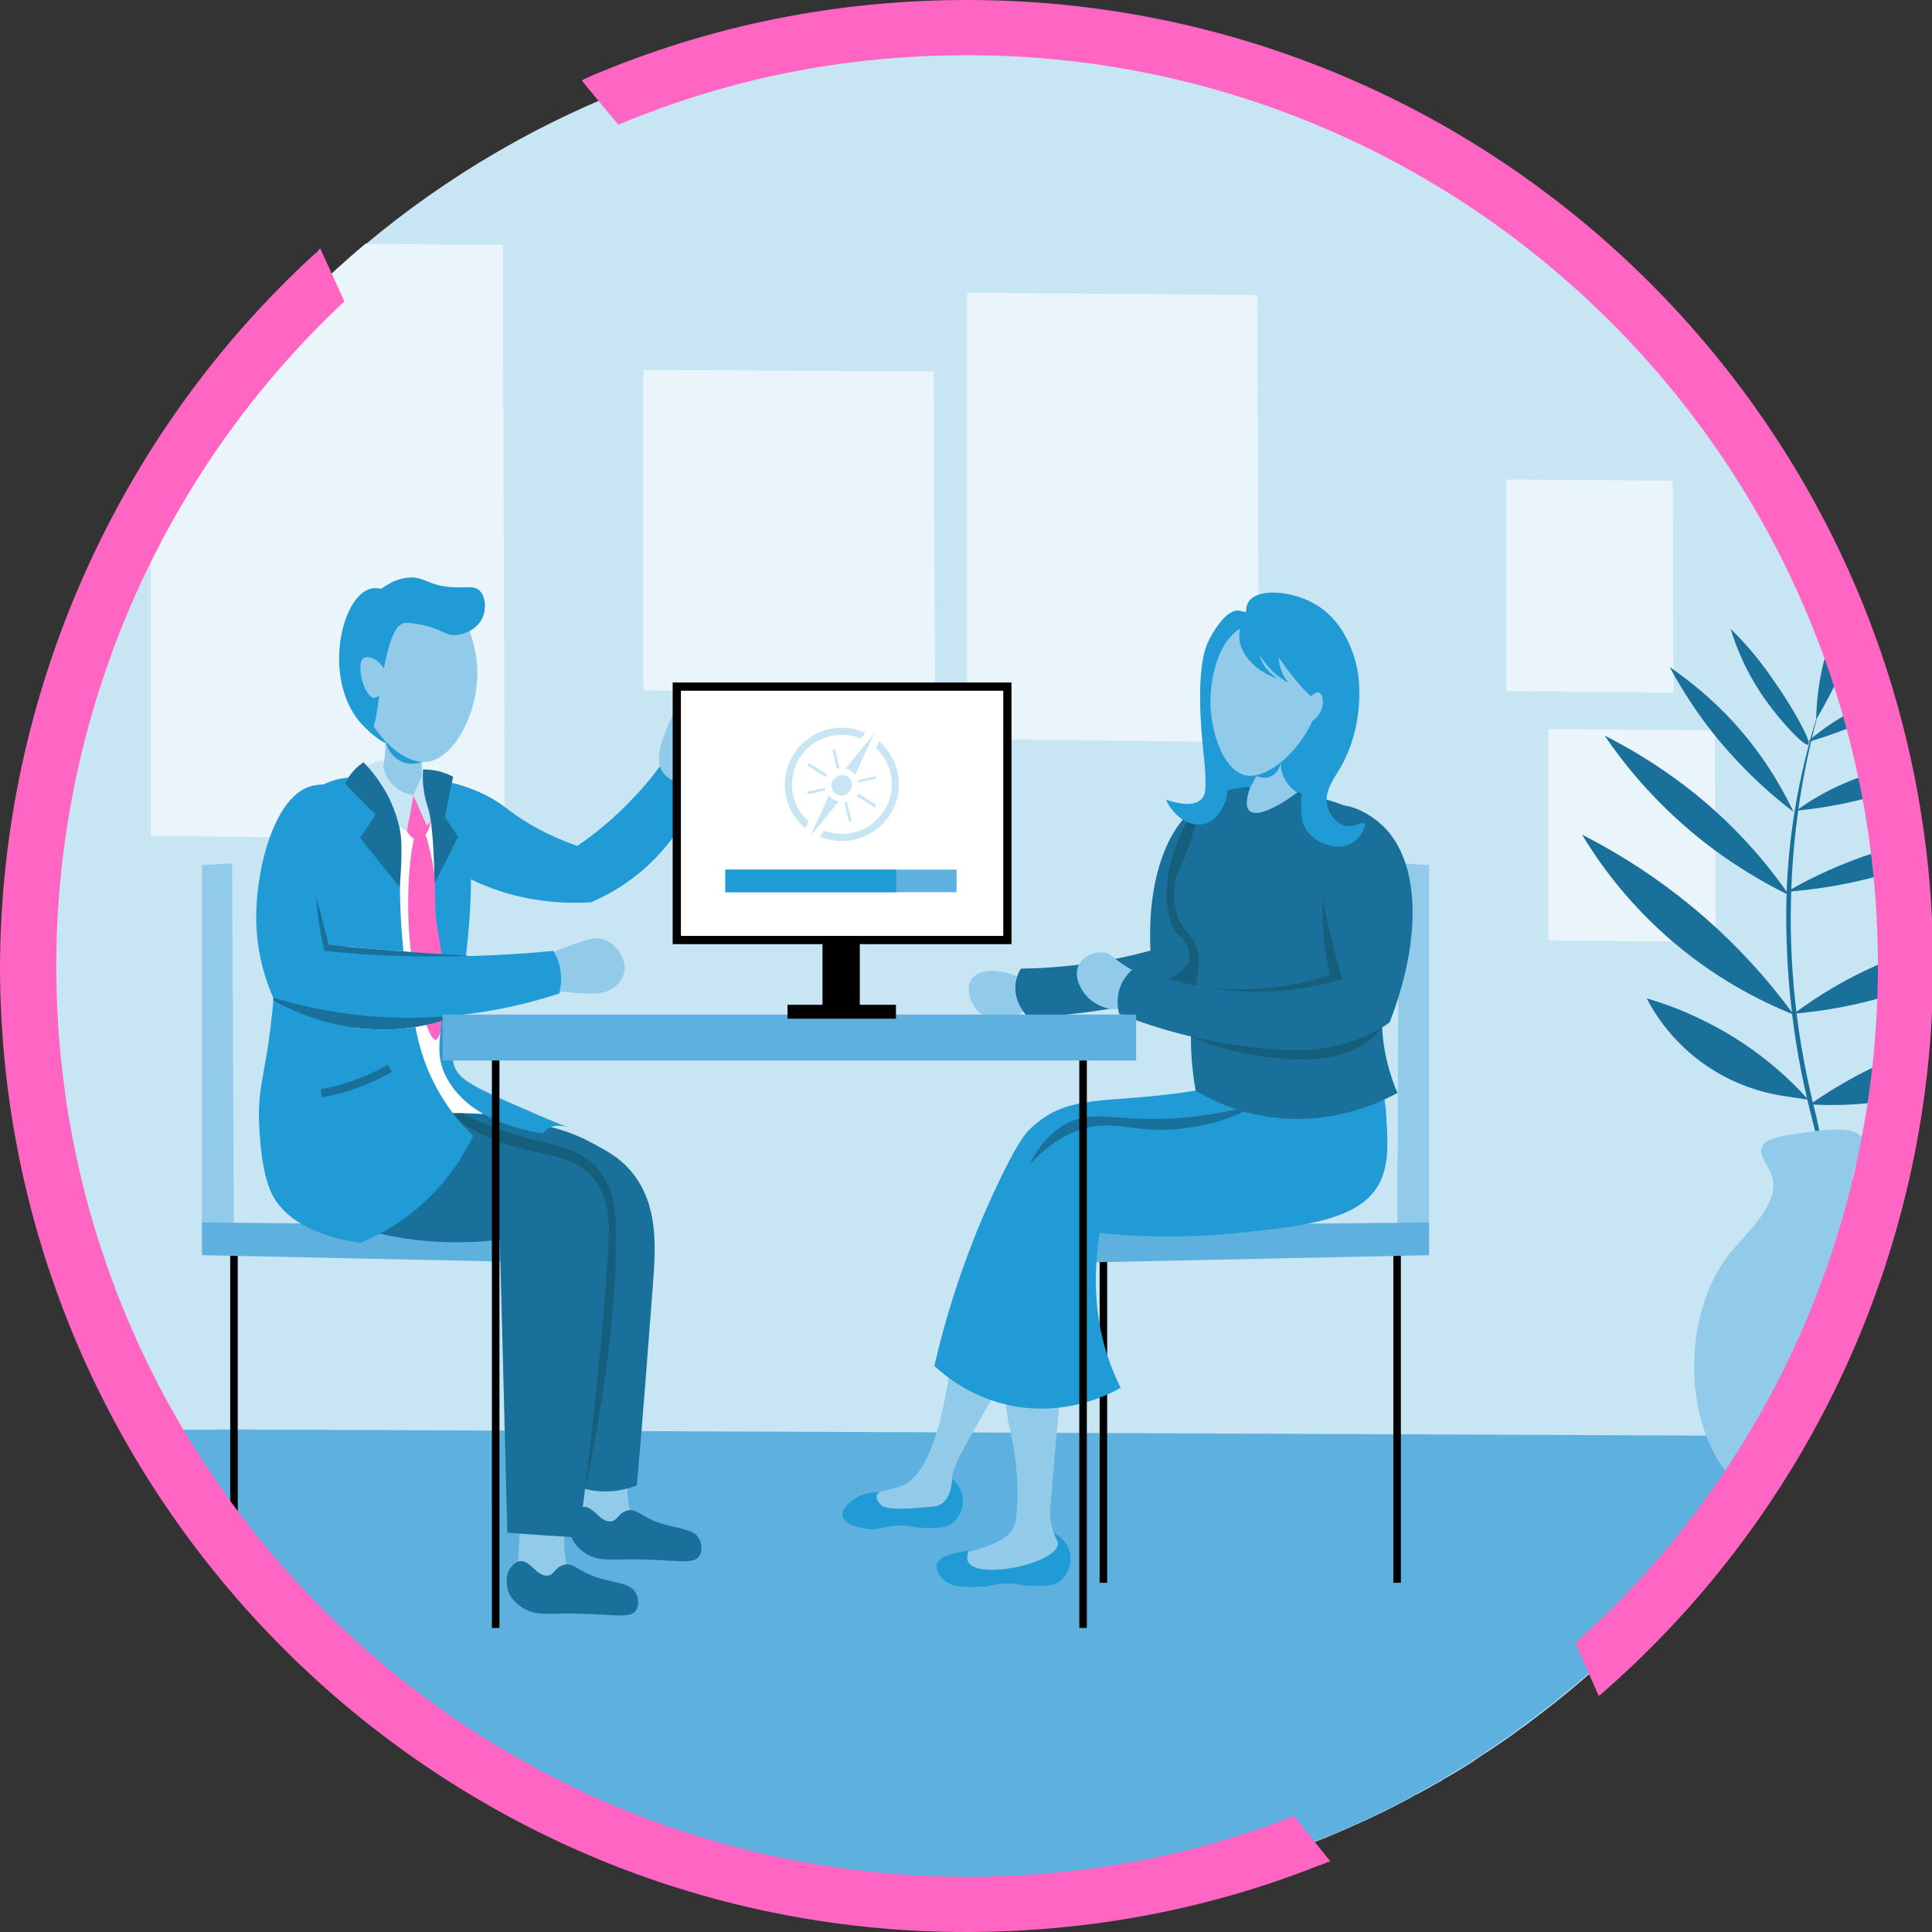 <svg width="470" height="470" viewBox="0 0 470 470" fill="none" xmlns="http://www.w3.org/2000/svg">
<rect x="0" y="0" width="470" height="470" fill="#333333" stroke="none"/>
<g clip-path="url(#clip0_2786_9494)">
<path d="M465 235V235.825C465 237.382 465 238.847 464.908 240.405C464.817 242.42 464.817 244.435 464.725 246.45C464.634 248.649 464.45 250.756 464.267 252.954C464.176 253.87 464.084 254.878 464.084 255.794C464.084 256.16 463.992 256.526 463.992 256.893C463.901 257.9 463.809 258.999 463.626 260.007C463.534 260.923 463.443 261.839 463.351 262.755C463.351 263.03 463.26 263.213 463.26 263.488C463.168 264.404 463.076 265.32 462.893 266.236C462.893 266.511 462.802 266.786 462.802 267.06C462.71 267.702 462.618 268.343 462.527 268.984C462.344 270.083 462.252 271.182 462.069 272.19C461.977 272.74 461.886 273.198 461.794 273.747C461.702 274.114 461.702 274.388 461.611 274.755C461.519 275.213 461.428 275.762 461.336 276.22C461.153 277.045 461.061 277.869 460.878 278.694C460.695 279.61 460.512 280.434 460.328 281.35C460.328 281.442 460.328 281.442 460.328 281.533C459.779 284.098 459.229 286.663 458.588 289.228C458.405 289.96 458.222 290.602 458.038 291.334C457.855 292.067 457.672 292.708 457.489 293.441C457.306 294.174 457.122 294.815 456.939 295.548C456.573 296.83 456.206 298.113 455.84 299.304C454.832 302.876 453.642 306.357 452.451 309.929C452.268 310.57 451.993 311.303 451.718 311.944C451.443 312.586 451.26 313.318 450.985 313.96C449.794 317.349 448.42 320.646 447.046 323.852C446.588 324.952 446.13 326.051 445.581 327.15C445.398 327.7 445.123 328.158 444.94 328.616C444.573 329.348 444.298 330.081 443.932 330.906C443.291 332.28 442.65 333.562 442.008 334.936C441.276 336.402 440.543 337.867 439.81 339.333C439.169 340.524 438.528 341.806 437.886 342.997C437.612 343.546 437.245 344.188 436.97 344.737C436.604 345.378 436.238 346.02 435.871 346.752C435.322 347.668 434.864 348.584 434.314 349.409C434.131 349.775 433.856 350.233 433.581 350.6C432.94 351.699 432.207 352.89 431.566 353.989C430.925 354.905 430.375 355.912 429.826 356.828C429.184 357.836 428.543 358.935 427.81 359.943C427.627 360.309 427.352 360.676 427.078 360.95C426.345 362.05 425.704 363.057 424.971 364.065C422.589 367.546 420.208 370.935 417.643 374.232C416.727 375.515 415.719 376.706 414.712 377.896C412.147 381.102 409.49 384.308 406.742 387.331C406.01 388.064 405.368 388.888 404.636 389.621C402.254 392.186 399.781 394.751 397.308 397.224C397.033 397.499 396.85 397.774 396.575 397.957C389.98 404.46 382.926 410.689 375.507 416.368C375.14 416.643 374.866 416.918 374.499 417.101C374.408 417.193 374.316 417.193 374.316 417.285C373.492 417.926 372.576 418.567 371.751 419.208C371.293 419.575 370.835 419.941 370.377 420.216C368.912 421.315 367.354 422.414 365.797 423.513C364.606 424.338 363.324 425.162 362.133 425.987C360.942 426.719 359.752 427.544 358.652 428.277C358.561 428.368 358.469 428.368 358.469 428.46C356.271 429.834 354.072 431.208 351.782 432.49C351.416 432.673 351.05 432.857 350.775 433.131C350.592 433.223 350.408 433.406 350.134 433.498C349.126 434.047 348.118 434.597 347.202 435.147C347.111 435.238 347.019 435.238 346.836 435.33C346.012 435.788 345.279 436.246 344.454 436.612C344.271 436.704 343.996 436.795 343.813 436.979C342.897 437.437 341.981 437.986 341.065 438.444C340.516 438.719 339.966 438.994 339.508 439.269C339.05 439.452 338.684 439.727 338.226 439.91C334.928 441.559 331.63 443.116 328.241 444.581C327.692 444.856 327.142 445.039 326.592 445.314C325.768 445.681 324.852 446.047 324.028 446.413C322.104 447.238 320.18 447.971 318.165 448.703C311.387 451.268 304.517 453.558 297.555 455.482C296.731 455.757 295.906 455.94 295.082 456.215C281.159 459.879 266.778 462.352 252.03 463.359C246.717 463.726 241.404 463.909 236.092 463.909C229.863 463.909 223.726 463.634 217.68 463.176C211.818 462.718 206.047 462.077 200.368 461.161C198.902 460.978 197.528 460.703 196.154 460.428C194.872 460.245 193.589 459.97 192.307 459.695C190.2 459.329 188.185 458.871 186.078 458.413C184.154 457.955 182.231 457.497 180.307 457.039C178.75 456.673 177.193 456.215 175.636 455.848C175.269 455.757 174.994 455.665 174.628 455.573C173.346 455.207 172.063 454.841 170.781 454.474C169.956 454.199 169.132 454.016 168.399 453.741C167.208 453.375 166.109 453.009 164.918 452.642C163.911 452.367 162.995 452.001 161.987 451.635C161.621 451.451 161.254 451.36 160.796 451.268C159.88 450.902 158.964 450.627 158.048 450.261C157.041 449.894 155.942 449.528 154.934 449.161C154.568 448.978 154.201 448.887 153.926 448.795C153.377 448.612 152.827 448.337 152.278 448.154C151.636 447.879 150.995 447.604 150.354 447.421C148.888 446.78 147.423 446.23 146.049 445.589C145.499 445.406 145.041 445.131 144.492 444.948C142.934 444.307 141.469 443.574 140.003 442.933C139.179 442.566 138.354 442.2 137.53 441.833C137.255 441.742 137.072 441.65 136.797 441.467C135.698 440.917 134.599 440.368 133.5 439.818L132.767 439.452C132.217 439.177 131.668 438.902 131.118 438.627C131.026 438.536 130.935 438.536 130.843 438.444C130.843 438.444 130.752 438.444 130.752 438.353C130.019 437.986 129.378 437.62 128.736 437.253C127.912 436.795 127.088 436.337 126.263 435.971C124.156 434.872 122.141 433.681 120.126 432.49C119.576 432.215 119.118 431.941 118.66 431.574C117.836 431.116 117.103 430.658 116.37 430.2C116.279 430.109 116.187 430.109 116.096 430.017C115.271 429.467 114.447 429.009 113.531 428.46C112.157 427.544 110.874 426.719 109.5 425.803C108.768 425.345 108.126 424.887 107.394 424.429C106.386 423.788 105.47 423.055 104.462 422.414C104.371 422.414 104.371 422.323 104.279 422.323C103.18 421.498 101.989 420.674 100.89 419.849C99.791 419.025 98.692 418.201 97.592 417.376H97.501C96.402 416.552 95.302 415.636 94.203 414.811C93.196 413.987 92.188 413.254 91.272 412.43C91.089 412.247 90.906 412.155 90.722 411.972C89.715 411.147 88.799 410.323 87.791 409.59C87.058 408.949 86.234 408.308 85.501 407.667C85.41 407.575 85.226 407.392 85.135 407.3C84.677 406.934 84.219 406.476 83.761 406.018C83.028 405.376 82.295 404.735 81.562 404.094C80.646 403.27 79.73 402.445 78.906 401.621C78.723 401.438 78.448 401.254 78.265 401.071C77.349 400.155 76.433 399.331 75.517 398.415C75.334 398.232 75.15 398.048 74.967 397.865C74.509 397.407 74.143 397.041 73.685 396.583C73.135 396.033 72.677 395.575 72.128 395.026C71.761 394.659 71.395 394.293 71.12 393.926C70.387 393.194 69.654 392.369 68.922 391.636C68.738 391.453 68.647 391.362 68.464 391.178C67.548 390.171 66.632 389.163 65.716 388.247C64.708 387.148 63.7 386.049 62.784 384.858C62.143 384.217 61.594 383.484 60.952 382.751C60.128 381.835 59.304 380.828 58.571 379.912C56.189 376.98 53.899 374.049 51.701 371.026C50.418 369.286 49.136 367.454 47.854 365.622C45.93 362.874 44.098 360.126 42.358 357.378C42.083 356.92 41.716 356.37 41.442 355.912C41.075 355.363 40.709 354.813 40.434 354.264C40.159 353.806 39.884 353.348 39.61 352.798C39.426 352.523 39.243 352.157 39.06 351.882C38.694 351.332 38.419 350.691 38.052 350.142C37.778 349.592 37.411 349.042 37.136 348.493C37.045 348.31 36.953 348.126 36.862 347.943C36.22 346.844 35.671 345.745 35.03 344.646C34.48 343.638 33.839 342.539 33.289 341.44C33.198 341.256 33.106 340.982 32.923 340.798C32.648 340.34 32.373 339.791 32.19 339.333C31.549 338.142 30.999 336.951 30.45 335.852C28.892 332.646 27.335 329.348 25.961 326.051C25.412 324.86 24.954 323.669 24.496 322.478C22.48 317.624 20.648 312.586 18.908 307.548C14.328 294.357 11.122 280.8 9.198 266.786C8.282 260.099 7.641 253.229 7.275 246.267C7.092 242.603 7 238.756 7 235C7 234.084 7 233.168 7 232.252C7.092 228.222 7.183 224.191 7.458 220.161C8.374 205.871 10.572 191.948 14.053 178.483C19.091 158.423 26.877 139.461 36.862 121.874C42.174 112.531 48.128 103.646 54.632 95.219C60.769 87.249 67.456 79.738 74.509 72.593C79.181 67.922 84.036 63.525 89.074 59.311C128.828 26.06 180.124 6 236 6C262.747 6 288.395 10.58 312.211 19.007C313.402 19.465 314.593 19.832 315.784 20.29C375.873 42.64 424.055 89.539 448.237 148.713C449.245 151.095 450.161 153.476 451.077 155.949C452.084 158.697 453.092 161.445 453.916 164.285C454.008 164.56 454.1 164.835 454.191 165.109C454.832 167.033 455.382 168.957 455.932 170.972C456.298 172.071 456.573 173.17 456.848 174.269C457.214 175.46 457.489 176.559 457.764 177.75C458.313 179.857 458.863 182.055 459.321 184.254C459.504 185.17 459.779 186.177 459.962 187.093C460.237 188.467 460.603 189.933 460.786 191.307C460.878 191.582 460.878 191.857 460.97 192.131C461.244 193.322 461.428 194.513 461.611 195.704C461.977 197.536 462.252 199.368 462.527 201.291C462.71 202.757 462.985 204.131 463.168 205.597V205.688C463.168 205.963 463.26 206.329 463.26 206.604C463.443 208.07 463.626 209.627 463.809 211.093C463.992 212.833 464.176 214.573 464.267 216.405C464.267 216.589 464.267 216.772 464.359 217.047C464.542 219.062 464.634 220.985 464.725 223.001C464.908 225.932 465 228.863 465 231.794C465 232.619 465 233.443 465 234.176C465 234.359 465 234.725 465 235Z" fill="#C8E5F4"/>
<path d="M36.678 121.874V203.306L122.782 204.405L122.324 59.586L88.89 59.311C83.852 63.525 78.997 68.013 74.325 72.593C67.18 79.646 60.585 87.249 54.448 95.218C47.944 103.645 41.99 112.622 36.678 121.874Z" fill="#E9F5FB"/>
<path d="M305.891 71.769L235.268 71.219V179.765L306.258 180.59L305.891 71.769Z" fill="#E9F5FB"/>
<path d="M227.114 90.364L156.49 89.997V167.949L227.48 168.498L227.114 90.364Z" fill="#E9F5FB"/>
<path d="M36.678 347.76C36.769 347.943 36.861 348.126 36.953 348.309C37.227 348.859 37.594 349.409 37.868 349.958C38.235 350.508 38.601 351.149 38.876 351.699C39.059 351.973 39.242 352.34 39.426 352.615C39.7 353.073 39.975 353.531 40.25 354.08C40.617 354.63 40.983 355.179 41.258 355.729C41.532 356.187 41.899 356.737 42.174 357.195C43.914 360.034 45.746 362.782 47.67 365.439C48.952 367.271 50.234 369.011 51.517 370.843C52.983 372.767 54.448 374.69 55.914 376.614C56.555 377.347 57.105 378.171 57.746 378.904C57.929 379.179 58.204 379.453 58.387 379.728C59.211 380.644 59.944 381.652 60.769 382.568C61.318 383.301 61.959 383.942 62.601 384.675C63.608 385.774 64.524 386.873 65.532 388.064C66.448 389.071 67.364 390.079 68.28 390.995C68.371 391.178 68.555 391.361 68.738 391.453C69.471 392.277 70.203 393.01 70.936 393.743C71.303 394.109 71.577 394.476 71.944 394.842C72.493 395.392 72.951 395.85 73.501 396.399C73.867 396.857 74.325 397.224 74.783 397.682C74.967 397.865 75.15 398.048 75.333 398.231C76.249 399.147 77.165 399.972 78.081 400.888C78.264 401.071 78.539 401.254 78.722 401.529C79.638 402.353 80.463 403.178 81.379 404.002C82.111 404.643 82.844 405.285 83.577 405.926C84.035 406.292 84.493 406.75 84.951 407.208C85.134 407.3 85.226 407.483 85.317 407.575C86.05 408.216 86.875 408.857 87.607 409.498C88.615 410.323 89.531 411.147 90.539 411.971C90.722 412.155 90.905 412.246 91.088 412.429C92.096 413.254 93.012 414.078 94.019 414.811C95.119 415.635 96.218 416.551 97.317 417.376C97.317 417.376 97.317 417.376 97.409 417.376C98.508 418.2 99.607 419.025 100.706 419.849C101.805 420.673 102.996 421.498 104.095 422.322C104.187 422.414 104.187 422.414 104.279 422.414C105.286 423.147 106.202 423.788 107.21 424.429C107.943 424.887 108.584 425.345 109.317 425.803C110.691 426.719 111.973 427.543 113.347 428.459C114.171 429.009 114.996 429.559 115.912 430.017C116.003 430.108 116.095 430.108 116.187 430.2C116.919 430.658 117.744 431.207 118.477 431.574C118.935 431.849 119.484 432.123 119.942 432.49C121.957 433.681 123.973 434.871 126.079 435.971C126.904 436.429 127.728 436.887 128.553 437.253C129.194 437.619 129.927 437.986 130.568 438.352C130.568 438.352 130.659 438.352 130.659 438.444C130.751 438.535 130.843 438.535 130.934 438.627C131.484 438.902 132.033 439.177 132.583 439.451L133.316 439.818C134.415 440.367 135.514 440.917 136.613 441.467C136.888 441.558 137.071 441.65 137.346 441.833C138.171 442.199 138.995 442.566 139.819 442.932C141.285 443.665 142.842 444.306 144.308 444.947C144.766 445.131 145.315 445.405 145.773 445.589C147.239 446.23 148.705 446.779 150.079 447.421C150.72 447.695 151.361 447.97 152.002 448.153C152.552 448.337 153.101 448.611 153.651 448.795C154.017 448.886 154.384 449.069 154.659 449.161C155.666 449.527 156.766 449.894 157.773 450.26C158.689 450.627 159.605 450.901 160.521 451.268C160.888 451.359 161.345 451.543 161.712 451.726C162.719 452.001 163.636 452.367 164.643 452.642C165.742 453.008 166.933 453.375 168.124 453.741C168.948 454.016 169.773 454.199 170.597 454.474C171.88 454.84 173.162 455.207 174.444 455.573C174.811 455.665 175.086 455.756 175.452 455.848C177.009 456.306 178.566 456.672 180.032 457.039C181.956 457.497 183.879 457.955 185.803 458.413C187.818 458.871 189.925 459.329 192.032 459.695C193.314 459.97 194.596 460.153 195.879 460.428C197.253 460.703 198.718 460.886 200.092 461.161C205.772 462.077 211.542 462.718 217.405 463.176C223.542 463.634 229.679 463.909 235.816 463.909C241.129 463.909 246.442 463.725 251.755 463.359C266.502 462.351 280.975 459.97 294.807 456.214C295.631 456.031 296.456 455.756 297.28 455.481C304.333 453.558 311.203 451.268 317.89 448.703C319.814 447.97 321.829 447.146 323.753 446.413C324.577 446.047 325.493 445.68 326.317 445.314C326.867 445.039 327.417 444.856 327.966 444.581C331.355 443.115 334.653 441.558 337.951 439.909C338.409 439.726 338.775 439.451 339.233 439.268C339.783 438.993 340.332 438.719 340.79 438.444C341.706 437.986 342.622 437.528 343.538 436.978C343.721 436.887 343.996 436.795 344.179 436.612C345.004 436.154 345.828 435.696 346.561 435.329C346.653 435.238 346.744 435.238 346.836 435.146C347.843 434.597 348.851 434.047 349.767 433.497C349.95 433.406 350.225 433.223 350.408 433.131C350.775 432.948 351.141 432.673 351.416 432.49C353.614 431.207 355.904 429.833 358.103 428.459C358.194 428.368 358.286 428.368 358.286 428.276C359.477 427.543 360.667 426.719 361.767 425.986C362.957 425.162 364.24 424.337 365.431 423.513C366.988 422.414 368.545 421.315 370.011 420.215C370.469 419.849 370.927 419.574 371.385 419.208C372.209 418.567 373.033 417.925 373.949 417.284C374.041 417.193 374.133 417.193 374.133 417.101C374.499 416.826 374.774 416.643 375.14 416.368C382.56 410.689 389.613 404.552 396.208 397.957C396.483 397.682 396.758 397.499 396.941 397.224C399.414 394.751 401.887 392.186 404.269 389.621C405.002 388.888 405.643 388.064 406.376 387.331C409.124 384.308 411.78 381.102 414.345 377.896C415.353 376.705 416.269 375.423 417.185 374.232C420.482 369.927 423.688 365.53 426.619 360.95C426.803 360.584 427.077 360.217 427.352 359.851C427.993 358.843 428.726 357.836 429.367 356.737C430.009 355.821 430.558 354.813 431.108 353.897C431.749 352.798 432.482 351.607 433.123 350.508C433.306 350.141 433.581 349.775 433.856 349.317C332.18 348.859 230.412 348.493 128.736 348.035C128.095 348.035 127.545 348.035 126.904 348.035C103.729 347.943 80.463 347.851 57.288 347.76C56.647 347.76 56.097 347.76 55.456 347.76C49.593 347.851 43.09 347.76 36.678 347.76Z" fill="#5EB1DE"/>
<path d="M340.791 301.868H338.959V385.041H340.791V301.868Z" fill="black"/>
<path d="M269.342 301.868H267.51V385.041H269.342V301.868Z" fill="black"/>
<path d="M347.661 210.451V304.158H339.875L340.333 209.993L347.661 210.451Z" fill="#92CBEA"/>
<path d="M347.66 297.38C320.729 297.655 293.708 297.929 266.777 298.204C266.411 301.135 266.044 304.158 265.77 307.089C293.066 306.54 320.363 305.899 347.66 305.349C347.66 302.693 347.66 300.036 347.66 297.38Z" fill="#5EB1DE"/>
<path d="M56.006 301.868V376.522C56.647 377.255 57.197 378.079 57.838 378.812V301.868H56.006Z" fill="black"/>
<path d="M129.287 301.868H127.455V385.041H129.287V301.868Z" fill="black"/>
<path d="M49.137 210.451V304.158H56.923L56.465 209.993L49.137 210.451Z" fill="#92CBEA"/>
<path d="M49.137 297.38C76.067 297.655 103.089 297.929 130.019 298.204C130.386 301.135 130.752 304.158 131.027 307.089C103.73 306.54 76.433 305.899 49.137 305.349C49.137 302.693 49.137 300.036 49.137 297.38Z" fill="#5EB1DE"/>
<path d="M230.229 358.844C230.687 359.119 232.977 360.309 233.893 362.966C234.809 365.714 233.802 368.645 231.97 370.294C230.229 371.851 227.939 371.759 224.367 371.668C221.802 371.576 221.894 371.21 219.512 371.118C215.207 371.027 214.474 372.309 211.177 371.943C209.07 371.759 205.314 370.843 204.948 368.828C204.581 366.813 207.696 364.706 208.062 364.523C211.726 362.141 214.841 363.515 219.787 362.874C222.169 362.599 225.833 361.683 230.229 358.844Z" fill="#209BD6"/>
<path d="M239.206 301.869C236.275 308.648 234.718 314.327 233.802 318.174C231.054 330.265 230.321 344.738 225.558 354.539C223.176 359.394 220.978 360.676 220.245 361.043C217.222 362.692 213.742 362.234 213.284 363.791C213.009 364.615 213.833 365.531 214.2 365.989C214.749 366.63 216.123 367.638 226.566 366.539C227.573 366.447 228.214 366.356 228.947 365.898C231.512 364.34 231.604 360.218 231.695 358.936C231.878 356.646 235.359 350.509 242.504 338.234C250.198 324.952 253.13 321.197 251.572 316.708C250.748 314.327 249.008 312.678 247.542 311.67C244.794 308.464 242.046 305.167 239.206 301.869Z" fill="#92CBEA"/>
<path d="M256.426 372.95C256.884 373.225 259.174 374.416 260.09 377.072C261.006 379.82 259.998 382.751 258.166 384.4C256.426 385.957 254.136 385.866 250.563 385.774C247.999 385.683 248.09 385.316 245.709 385.225C241.77 385.133 241.312 386.049 237.373 386.049C234.625 386.141 231.053 386.141 229.129 383.851C228.763 383.484 227.572 382.019 227.938 380.553C228.671 377.622 235.083 377.53 245.984 375.332C250.655 374.507 254.319 373.591 256.426 372.95Z" fill="#209BD6"/>
<path d="M247.175 310.388C241.129 316.158 242.687 327.059 245.251 345.837C245.251 345.837 248.641 358.203 247.175 369.286C246.992 370.66 246.534 371.576 246.167 372.218C245.068 373.866 243.511 374.691 241.679 375.515C240.305 376.156 238.29 376.889 235.633 377.347C235.359 377.988 235.084 379.088 235.542 380.004C237.923 384.4 256.885 380.37 257.343 375.698C257.434 374.599 256.518 374.141 255.877 371.393C255.327 369.103 255.419 367.271 255.602 365.989C257.892 337.501 258.717 332.28 258.717 332.28C261.831 313.41 262.564 309.746 260.091 307.823C257.068 305.533 250.839 306.998 247.175 310.388Z" fill="#92CBEA"/>
<path d="M251.573 241.779C251.481 239.214 247.176 237.474 246.535 237.199C243.512 236.008 237.924 235.367 236.184 238.482C234.627 241.321 236.734 246.084 240.123 247.642C245.069 249.932 251.756 245.077 251.573 241.779Z" fill="#92CBEA"/>
<path d="M248.367 235.642C255.237 235.55 262.931 234.909 271.267 233.26C274.29 232.711 277.129 231.978 279.877 231.245C278.961 212.925 284.64 198.086 294.716 194.239C295.999 193.781 299.754 192.315 303.144 193.964C312.304 198.544 313.494 224.284 301.403 235.917C297.19 239.947 290.778 241.321 278.32 243.886C266.778 246.268 257.069 247.184 250.199 247.55C249.649 247 246.443 243.703 247.084 239.214C247.268 237.657 247.817 236.466 248.367 235.642Z" fill="#19719B"/>
<path d="M271.999 243.885C271.816 243.153 289.22 237.931 289.403 233.168C289.495 231.245 288.671 229.779 288.671 229.779C288.029 228.497 287.113 227.855 286.655 227.397C284.732 225.749 284.365 223.092 283.907 220.069C282.808 212.925 287.48 194.421 297.831 192.956C298.838 192.864 301.128 192.498 303.235 193.872C311.387 199.093 309.83 225.107 295.632 237.015C285.465 245.534 272.091 244.527 271.999 243.885Z" fill="#155F7C"/>
<path d="M333.005 258.817C336.944 262.481 337.219 270.084 337.402 274.572C337.585 278.602 337.769 283.457 335.662 287.671C331.082 296.831 317.25 298.296 300.213 300.037C292.426 300.77 281.251 301.319 267.511 299.945C265.954 309.838 265.862 322.204 271.175 334.478C271.633 335.578 272.091 336.585 272.641 337.593C269.801 339.242 259.45 344.554 246.168 341.99C236.367 340.066 229.955 334.753 227.299 332.28C229.68 322.021 233.894 307.09 241.772 290.052C247.268 278.236 249.374 275.854 250.382 274.847C261.008 264.313 271.725 269.9 299.755 263.58C318.807 259.275 327.601 253.779 333.005 258.817Z" fill="#209BD6"/>
<path d="M303.417 269.626C303.234 268.984 295.082 271.916 282.258 272.19C270.258 272.465 265.861 270.084 259.724 273.198C254.869 275.671 252.03 280.068 250.381 283.457C255.144 278.053 259.907 275.671 263.663 274.572C271.815 272.282 275.754 275.854 287.296 274.572C296.364 273.656 303.6 270.267 303.417 269.626Z" fill="#19719B"/>
<path d="M294.075 155.767C294.441 155.034 297.922 148.164 301.403 148.53C302.044 148.622 302.502 148.897 303.418 148.897C305.525 148.897 307.265 147.798 308.364 146.79C310.196 146.607 312.028 146.882 313.677 147.523C313.677 147.523 315.967 148.347 318.074 150.088C322.929 154.118 326.501 164.56 324.028 174.178C323.753 175.369 323.753 174.545 321.921 179.949C320.089 185.17 318.99 188.743 318.257 192.773C317.891 194.788 317.708 196.346 317.708 197.628C317.433 203.032 317.341 203.399 316.883 203.765C314.593 205.597 308.731 198.452 299.662 198.636C297.739 198.636 296.09 199.094 295.174 199.368C294.624 196.895 288.945 165.751 294.075 155.767Z" fill="#209BD6"/>
<path d="M332.822 198.544C329.982 197.078 326.043 195.338 321.005 194.055C314.41 192.315 302.96 189.292 295.449 193.689C295.266 193.78 294.991 193.964 294.716 194.147C292.243 195.887 289.586 204.589 289.586 204.589C287.48 211.551 285.922 211.826 285.648 216.589C285.464 219.52 285.922 221.352 286.197 222.176C287.205 225.291 288.945 226.94 289.953 228.222C293.434 232.894 290.502 238.756 289.861 248.374C289.586 252.313 289.586 258.084 290.869 265.32C294.716 267.61 300.853 270.633 308.914 271.732C323.936 273.839 335.661 268.251 339.966 265.87C339.234 264.221 338.226 261.564 337.402 258.084C333.738 242.786 339.783 233.81 338.959 219.52C338.592 214.757 337.402 207.429 332.822 198.544Z" fill="#19719B"/>
<path d="M321.83 218.513C321.646 221.994 321.738 225.933 322.288 230.238C322.562 232.711 323.02 235.093 323.478 237.199C319.54 238.482 314.593 239.764 308.639 240.314C302.319 240.955 296.914 240.68 292.701 240.131C291.968 240.863 291.052 241.871 290.411 243.245C288.487 247.092 289.403 250.939 289.77 252.222C297.006 255.336 303.326 256.527 307.632 257.077C314.685 257.901 325.952 259.183 333.921 252.405C334.928 251.489 335.753 250.665 336.211 250.115C335.478 222.452 333.096 208.437 329.249 207.979C327.142 207.704 324.669 211.185 321.83 218.513Z" fill="#155F7C"/>
<path d="M277.953 237.84C277.403 236.649 276.395 236.741 273.098 234.542C270.258 232.619 270.258 232.069 268.976 231.794C266.869 231.336 263.846 232.252 262.564 234.542C260.823 237.657 263.388 241.137 263.938 241.87C266.503 245.076 271.815 246.817 275.205 244.435C277.311 242.969 278.777 239.855 277.953 237.84Z" fill="#92CBEA"/>
<path d="M323.845 196.528C328.15 194.146 335.02 199.642 335.386 200.009C345.462 208.253 346.287 227.58 338.043 248.74C337.035 249.473 335.386 250.48 333.279 251.488C321.738 257.167 310.288 255.61 299.021 253.961C292.426 252.954 283.083 250.938 272.274 246.633C271.999 245.717 271.358 242.786 272.732 239.58C273.74 237.198 275.388 235.916 276.213 235.275C284.64 238.756 298.472 242.786 314.96 240.679C319.173 240.13 323.112 239.305 326.501 238.206C321.555 220.802 317.158 200.284 323.845 196.528Z" fill="#19719B"/>
<path d="M303.785 152.011C303.235 150.087 302.686 147.981 303.785 146.332C306.075 143.034 314.044 143.767 319.449 146.698C328.334 151.461 330.166 162.362 330.349 163.736C331.173 169.14 330.807 178.667 326.044 186.819C324.395 189.567 322.013 192.681 322.929 196.162C323.387 197.994 324.945 200.284 327.051 200.834C329.433 201.475 331.357 199.643 331.906 200.284C332.456 201.017 330.99 204.131 328.425 205.322C325.403 206.788 321.006 205.505 318.533 202.849C315.418 199.551 316.975 195.796 316.609 183.888C316.334 174.819 316.243 170.331 314.685 167.4C311.388 161.079 305.983 159.889 303.785 152.011Z" fill="#209BD6"/>
<path d="M313.128 180.865C312.854 181.231 310.747 184.345 311.938 188.101C312.854 191.032 315.052 192.498 315.602 192.773C310.106 196.895 305.526 198.727 303.968 197.261C303.602 196.986 302.594 195.795 304.152 191.49C304.61 190.757 305.159 189.841 305.617 188.742C306.9 185.353 306.625 182.239 306.35 180.59C308.548 180.681 310.838 180.773 313.128 180.865Z" fill="#92CBEA"/>
<path d="M311.571 185.17C311.479 187.002 310.38 188.468 308.823 189.018C307.266 189.567 305.8 188.834 305.525 188.743C305.159 188.285 303.968 186.636 304.518 185.537C305.159 184.254 308.09 183.796 311.571 185.17Z" fill="#209BD6"/>
<path d="M303.783 152.011C310.378 150.088 318.073 155.858 320.363 161.996C324.943 173.812 310.928 190.117 303.142 188.651C297.28 187.552 293.616 176.285 294.623 167.492C294.806 165.66 296.089 154.301 303.783 152.011Z" fill="#92CBEA"/>
<path d="M305.066 148.347C302.776 149.538 301.677 152.102 301.494 154.118C301.127 158.423 304.792 163.094 310.837 165.11C310.013 164.56 308.639 163.552 307.539 161.904C306.898 160.896 306.623 159.98 306.44 159.247C306.99 160.255 307.906 161.537 309.097 162.82C310.654 164.468 312.303 165.476 313.494 166.117C312.852 165.384 311.936 164.102 311.478 162.362C311.203 161.446 311.112 160.621 311.112 159.98C312.028 161.354 318.257 170.331 321.096 170.422C321.646 170.422 322.104 170.239 322.104 170.239C323.57 169.415 323.295 166.484 323.203 165.201C322.379 156.224 315.967 151.37 315.967 151.37C314.226 149.996 309.188 146.24 305.066 148.347Z" fill="#209BD6"/>
<path d="M317.342 171.705C318.166 169.965 319.906 168.041 320.914 168.499C321.83 168.866 322.105 171.064 321.464 172.621C320.639 174.911 317.983 176.56 317.067 176.01C316.334 175.461 316.7 173.171 317.342 171.705Z" fill="#92CBEA"/>
<path d="M293.342 173.629C292.884 178.667 292.884 182.789 293.068 185.72C293.251 190.575 293.709 192.956 292.243 194.422C290.136 196.529 285.74 195.246 283.633 194.514C285.556 198.819 289.587 201.2 292.793 200.468C296.457 199.643 298.014 195.246 298.197 194.697C298.747 192.956 298.838 191.033 296.64 183.705C295.907 181.048 294.9 177.659 293.342 173.629Z" fill="#209BD6"/>
<path d="M161.254 185.445C159.33 188.101 157.132 190.941 154.384 193.78C149.621 198.91 144.766 202.849 140.461 205.78C132.766 203.123 127.453 199.826 124.064 197.261C122.507 196.07 119.576 193.78 114.996 192.04C112.065 190.941 107.851 189.383 105.927 190.849C102.355 193.689 108.584 207.154 111.057 212.1C115.271 214.482 121.591 217.413 129.835 218.787C135.239 219.703 140.003 219.703 143.758 219.52C147.789 217.779 154.475 214.299 160.613 207.52C165.559 202.024 168.307 196.528 169.864 192.864C169.864 192.131 169.681 190.025 168.032 188.101C165.559 185.078 161.712 185.445 161.254 185.445Z" fill="#209BD6"/>
<path d="M95.944 144.683C95.028 144.133 92.463 142.484 89.899 143.309C82.937 145.507 78.54 165.018 87.609 175.735C87.883 176.01 94.204 183.338 98.692 181.506C106.204 178.575 107.303 151.827 95.944 144.683Z" fill="#209BD6"/>
<path d="M103.914 179.857C103.273 181.414 102.448 183.979 102.631 187.277C102.815 192.498 105.379 196.162 106.479 197.536C105.654 198.36 103.456 200.284 100.158 200.742C98.876 200.925 95.578 201.383 93.105 199.185C91.09 197.353 90.815 194.788 90.723 194.238C90.54 191.857 91.639 190.483 92.464 188.467C93.288 186.361 94.113 183.155 93.563 178.758C97.044 179.124 100.525 179.491 103.914 179.857Z" fill="#92CBEA"/>
<path d="M104.279 182.056C103.913 178.3 95.302 175.827 93.745 177.75C93.195 178.392 93.47 179.399 93.745 180.224C93.837 180.498 94.569 183.979 97.867 185.353C100.065 186.269 102.081 185.536 102.63 185.353C103.455 184.529 104.371 183.338 104.279 182.056Z" fill="#209BD6"/>
<path d="M103.638 142.668C111.974 143.858 115.73 155.308 116.096 162.453C116.646 172.712 110.692 184.804 103.638 185.353C94.845 186.086 82.845 169.415 86.967 156.224C89.166 149.171 96.31 141.66 103.638 142.668Z" fill="#92CBEA"/>
<path d="M138.629 383.759C137.987 381.743 137.255 378.812 137.255 375.24C137.163 368.919 139.178 365.897 137.621 363.79C136.614 362.416 133.957 361.317 126.995 362.965C126.629 369.835 126.171 376.797 125.805 383.667C126.263 384.217 128.095 386.14 131.026 386.598C135.331 387.239 138.354 384.033 138.629 383.759Z" fill="#92CBEA"/>
<path d="M133.132 383.3C134.873 383.208 134.873 381.376 136.98 380.735C139.636 379.819 140.827 382.75 146.872 384.216C151.452 385.315 153.651 385.59 154.658 387.513C155.208 388.521 155.574 390.261 154.842 391.544C153.376 394.2 148.979 392.368 136.43 392.551C132.491 392.643 129.652 392.826 126.904 390.994C126.171 390.445 123.972 388.979 123.423 386.323C123.331 385.865 122.69 382.75 124.705 380.827C125.072 380.46 125.53 380.002 126.262 379.819C128.919 379.269 130.476 383.483 133.132 383.3Z" fill="#19719B"/>
<path d="M154.017 370.568C153.376 368.553 152.643 365.622 152.643 362.049C152.552 355.729 154.567 352.706 153.01 350.599C152.002 349.225 149.346 348.126 142.384 349.775C142.018 356.645 141.56 363.607 141.193 370.477C141.651 371.026 143.483 372.95 146.415 373.408C150.72 374.049 153.743 370.843 154.017 370.568Z" fill="#92CBEA"/>
<path d="M148.523 370.11C150.263 370.019 150.263 368.187 152.37 367.546C155.027 366.63 156.217 369.561 162.263 371.026C166.843 372.126 169.041 372.4 170.049 374.324C170.599 375.332 170.965 377.072 170.232 378.354C168.767 381.011 164.37 379.179 151.821 379.362C147.882 379.454 145.042 379.637 142.294 377.805C141.561 377.255 139.363 375.79 138.813 373.133C138.722 372.675 138.081 369.561 140.096 367.637C140.462 367.271 140.92 366.813 141.653 366.63C144.309 366.08 145.775 370.294 148.523 370.11Z" fill="#19719B"/>
<path d="M154.934 361.317C156.399 344.646 157.59 328.982 158.872 312.036C159.514 303.151 160.155 293.075 153.743 285.197C150.903 281.717 147.789 280.068 144.033 278.053C131.026 271.091 122.599 274.48 109.134 267.427C105.928 265.778 103.546 264.038 102.172 263.03C90.722 263.946 79.18 264.862 67.731 265.778C68.28 279.61 73.684 285.472 76.249 287.762C80.371 291.335 85.226 292.709 109.317 294.266C119.026 294.907 127.087 295.182 132.95 295.457C133.224 296.006 133.591 296.922 134.049 298.113C138.354 309.013 137.621 318.265 136.888 330.631C136.522 336.219 135.972 345.379 135.24 358.661C136.705 359.851 140.461 362.416 145.865 362.783C149.987 363.057 153.193 362.05 154.934 361.317Z" fill="#19719B"/>
<path d="M142.386 362.05C145.225 348.768 149.988 323.303 149.897 300.311C149.897 295.456 149.622 289.411 145.592 284.556C140.279 278.052 132.584 278.877 120.86 274.572C115.18 272.465 107.303 268.709 98.601 261.473C95.028 259.824 90.54 258.358 88.067 260.282C84.128 263.488 86.326 275.213 92.189 282.266C104.28 296.647 125.623 283.365 136.157 295.731C142.477 303.059 137.256 310.57 140.645 346.936C141.195 353.531 141.928 358.844 142.386 362.05Z" fill="#155F7C"/>
<path d="M140.828 374.049C142.202 363.423 146.232 332.279 147.973 303.7C148.247 298.57 148.614 291.792 144.309 286.571C138.629 279.792 129.836 281.899 117.653 276.128C109.501 272.281 103.913 266.877 100.432 262.755C89.257 262.297 78.082 261.839 66.998 261.289C66.082 263.945 61.502 278.052 69.105 288.403C70.754 290.693 73.868 293.807 82.754 297.196C90.082 299.944 103.272 303.7 121.592 301.593C122.233 325.317 122.783 349.133 123.424 372.858C129.195 373.316 135.057 373.682 140.828 374.049Z" fill="#19719B"/>
<path d="M85.501 259.366C84.585 266.694 82.753 273.564 85.959 275.671C89.074 277.686 93.104 272.923 103.73 271.274C112.706 269.9 119.393 271.915 119.76 270.358C120.034 269.442 117.286 268.801 113.714 265.228C113.164 264.679 110.6 262.206 109.226 259.458C107.577 256.068 108.401 253.595 109.042 247.916C105.928 248.924 102.264 249.84 98.234 250.206C93.928 250.664 89.898 250.481 86.234 250.023C86.142 252.954 85.959 256.068 85.501 259.366Z" fill="white"/>
<path d="M110.416 216.68C111.057 206.971 109.317 199.093 107.851 193.963C107.393 194.513 104.371 197.719 99.424 197.811C93.928 197.811 90.63 193.78 90.356 193.322C87.974 195.063 86.417 196.895 85.409 198.177C78.539 207.245 81.745 216.863 84.31 230.237C86.234 230.42 88.157 230.603 90.081 230.787C96.585 231.336 102.905 231.886 109.225 232.252C109.225 230.329 109.317 227.947 109.592 224.833C109.958 219.795 110.233 219.978 110.416 216.68Z" fill="white"/>
<path d="M63.059 273.655C63.151 275.853 63.517 284.922 66.082 290.326C70.845 300.127 85.41 302.051 87.7 302.326C91.822 300.677 98.325 297.379 104.554 291.15C110.05 285.746 113.256 280.158 115.088 276.311C111.974 273.288 107.668 268.342 104.462 261.106C102.63 256.892 101.623 252.953 101.073 249.839C100.157 250.022 99.15 250.114 98.234 250.205C93.928 250.663 89.898 250.48 86.234 250.022C86.326 242.511 85.41 236.099 84.311 230.236C86.234 230.42 88.158 230.603 90.081 230.786C92.829 231.061 95.486 231.244 98.142 231.427C97.226 222.542 97.135 214.298 97.501 208.344C97.593 205.962 98.142 198.543 93.654 193.322C92.921 192.406 91.455 190.757 89.074 189.841C82.662 187.276 73.502 192.406 69.654 199.092C67.273 203.123 67.731 206.42 67.823 214.39C67.914 228.862 66.723 243.885 65.258 254.144C63.884 262.938 62.693 266.235 63.059 273.655Z" fill="#209BD6"/>
<path d="M98.051 231.428C98.692 237.473 99.608 243.702 101.074 249.839C103.364 249.473 105.47 249.015 107.394 248.465C107.852 244.343 108.218 239.214 107.394 232.161C104.28 231.886 101.165 231.703 98.051 231.428Z" fill="#C8E5F4"/>
<path d="M102.173 201.291C104.463 201.2 106.753 219.52 106.845 220.344C108.677 235.092 108.31 252.771 106.02 252.954C104.005 253.137 100.433 239.397 99.517 226.848C98.692 214.573 100.25 201.383 102.173 201.291Z" fill="#FF66C4"/>
<path d="M104.463 195.886C107.028 208.344 104.83 217.504 106.57 226.939C106.936 228.771 107.211 230.511 107.394 232.16C107.944 232.252 108.585 232.252 109.135 232.252C109.135 237.564 109.868 239.763 109.226 246.724C109.226 247.091 109.135 247.549 109.135 247.915C108.585 248.098 108.036 248.282 107.394 248.465C106.753 254.602 106.112 258.541 109.593 263.762C112.524 268.159 118.478 273.472 132.035 275.762C132.31 275.395 132.768 274.846 133.5 274.479C135.516 273.288 137.714 274.113 138.08 274.204C136.432 273.563 134.142 272.647 131.394 271.456C119.486 266.327 113.44 263.762 111.425 261.014C108.768 257.35 110.6 254.602 112.616 239.03C115.547 215.764 114.631 208.344 113.348 202.94C111.974 197.169 109.868 192.772 108.494 190.207C106.57 189.749 104.738 189.383 102.814 188.925C103.181 190.39 103.822 192.864 104.463 195.886Z" fill="#209BD6"/>
<path d="M76.8 217.596C77.899 221.718 78.907 225.748 80.006 229.87C83.304 230.237 86.601 230.512 89.99 230.786C98.143 231.519 106.204 232.069 113.99 232.527C113.165 237.382 112.249 242.145 111.425 247C107.852 248.374 103.456 249.656 98.234 250.206C83.487 251.671 71.762 246.358 66.449 243.336C68.006 224.649 70.388 215.123 73.502 214.848C74.51 214.756 75.609 215.672 76.8 217.596Z" fill="#19719B"/>
<path d="M131.575 234.267C132.4 232.252 134.69 231.427 139.178 229.87C143.025 228.496 144.949 227.855 146.781 228.496C149.804 229.504 152.368 232.984 151.91 236.282C151.544 238.297 150.17 239.579 149.712 239.946C147.147 242.144 143.941 241.869 137.438 241.32C134.506 241.045 133.499 240.77 132.674 239.946C131.3 238.572 130.842 236.099 131.575 234.267Z" fill="#92CBEA"/>
<path d="M75.792 191.215C67.09 193.505 62.51 210.085 62.327 222.542C62.235 231.153 64.434 238.114 66.449 242.694C74.876 245.259 87.517 248.007 102.997 247.549C116.829 247.091 128.187 244.251 136.065 241.687C136.34 240.404 136.798 238.114 136.248 235.458C135.882 233.626 135.149 232.252 134.599 231.336C122.966 232.435 110.142 232.985 96.219 232.527C90.173 232.343 84.403 231.885 78.907 231.336C75.701 217.596 76.891 209.443 78.632 204.497C79.365 202.573 81.563 197.169 79.09 193.597C79.09 193.597 78.998 193.505 78.998 193.413C78.815 192.681 81.655 191.673 81.563 191.215C81.38 190.665 77.899 190.665 75.792 191.215Z" fill="#209BD6"/>
<path d="M161.803 188.559C158.872 185.537 160.887 180.407 162.17 177.292C162.994 175.186 164.46 171.522 166.658 171.43C169.864 171.247 172.337 178.666 172.704 179.766C173.711 182.88 174.719 185.72 173.253 187.918C171.147 191.033 164.735 191.582 161.803 188.559Z" fill="#92CBEA"/>
<path d="M98.326 194.696C99.15 193.78 100.708 192.864 102.082 193.322C104.83 194.146 105.746 200.192 103.639 202.848C103.364 203.123 102.54 204.314 101.349 204.222C100.799 204.222 100.341 203.856 99.792 203.306C98.326 201.658 96.036 197.261 98.326 194.696Z" fill="#FF66C4"/>
<path d="M103.271 187.552C102.355 189.475 101.439 191.491 100.523 193.414C101.623 195.887 102.722 198.361 103.821 200.834C104.096 200.559 107.119 197.628 106.569 193.323C106.203 189.933 103.821 188.01 103.271 187.552Z" fill="#C8E5F4"/>
<path d="M93.104 184.896C93.104 185.537 93.195 188.559 95.577 190.941C97.5 192.956 99.882 193.323 100.615 193.414C100.065 196.346 99.516 199.277 98.966 202.3C94.661 199.368 91.821 196.254 90.081 194.056C87.699 191.033 87.516 189.75 87.699 188.651C88.34 185.903 92.646 184.987 93.104 184.896Z" fill="#C8E5F4"/>
<path d="M88.432 185.444C87.791 185.902 86.966 186.452 86.142 187.368C85.043 188.559 84.31 189.75 83.943 190.666C86.417 193.139 88.89 195.704 91.363 198.177L87.607 203.856C90.813 207.886 94.019 211.825 97.225 215.856C97.317 214.573 97.5 212.65 97.592 210.36C97.683 206.97 97.775 204.772 97.317 202.207C96.676 198.452 95.393 195.795 94.661 194.146C92.737 190.391 90.447 187.46 88.432 185.444Z" fill="#19719B"/>
<path d="M102.906 187.185C104.097 187.185 105.654 187.276 107.486 187.826C108.585 188.192 109.501 188.559 110.234 188.925C109.593 192.223 108.86 195.429 108.219 198.726L111.425 203.581C109.501 207.337 107.669 211.092 105.746 214.848C105.471 203.489 104.83 198.818 104.188 196.711C104.005 196.161 103.181 193.871 102.906 190.665C102.814 189.108 102.906 187.917 102.906 187.185Z" fill="#19719B"/>
<path d="M116.554 143.583C118.202 145.049 118.294 147.98 117.47 150.087C116.37 152.743 113.439 154.3 110.966 154.484C108.126 154.667 107.302 152.835 102.172 151.919C99.974 151.552 98.875 151.369 98.05 151.644C96.493 152.285 94.844 154.117 92.921 165.109C91.638 172.712 91.455 177.109 90.264 177.2C89.99 177.2 89.532 177.109 88.066 174.086C86.142 170.33 84.952 168.224 84.585 164.834C84.31 162.453 83.944 157.69 86.234 152.102C87.058 150.178 88.249 147.339 91.089 144.682C92.371 143.492 95.119 141.018 98.966 140.56C103.272 140.011 103.913 142.576 110.325 142.85C113.714 143.034 115.18 142.392 116.554 143.583Z" fill="#209BD6"/>
<path d="M93.653 163.276C92.828 160.895 89.897 159.246 88.523 160.07C86.966 160.986 87.973 165.108 88.065 165.383C88.431 166.849 89.622 169.78 91.088 169.78C92.645 169.688 94.66 166.024 93.653 163.276Z" fill="#92CBEA"/>
<path d="M264.396 252.495H262.564V396.032H264.396V252.495Z" fill="black"/>
<path d="M121.5 252.495H119.668V396.032H121.5V252.495Z" fill="black"/>
<path d="M276.395 246.816H107.668V257.992H276.395V246.816Z" fill="#5EB1DE"/>
<path d="M406.927 116.928L366.439 116.653V168.132L407.11 168.498L406.927 116.928Z" fill="#E9F5FB"/>
<path d="M417.185 177.659L376.697 177.384V228.771L417.368 229.138L417.185 177.659Z" fill="#E9F5FB"/>
<path d="M217.955 244.435V247.824H191.574V244.435H200.093V227.489L209.161 225.932V244.435H217.955Z" fill="black"/>
<path d="M442.65 172.346C438.62 186.727 436.33 201.383 435.78 216.039C435.047 234.451 437.062 253.137 441.826 271.457C444.482 284.006 445.764 290.235 445.581 290.327C445.398 290.327 443.749 283.823 440.452 270.724C438.162 261.656 436.513 252.496 435.597 243.336C434.131 229.229 434.589 218.512 434.681 215.947C435.139 205.322 436.879 190.116 442.65 172.346Z" fill="#19719B"/>
<path d="M450.984 155.949C450.618 156.957 450.16 157.965 449.793 159.064C447.32 165.11 444.572 170.331 442.007 174.728C441.916 174.819 441.916 174.911 441.824 175.002V174.911C441.916 169.964 442.649 162.27 446.038 153.568C446.679 151.919 447.412 150.27 448.145 148.805C449.152 151.095 450.068 153.568 450.984 155.949Z" fill="#19719B"/>
<path d="M421.031 153.019C422.405 157.599 424.97 164.011 429.733 170.606C433.672 176.102 439.076 181.689 439.901 181.14C440.817 180.499 435.962 171.797 431.107 165.018C427.443 159.614 423.688 155.583 421.031 153.019Z" fill="#19719B"/>
<path d="M456.848 174.178C456.207 174.453 455.566 174.728 454.925 175.003C449.795 177.201 445.032 178.941 440.543 180.315C440.452 180.315 440.269 180.407 440.177 180.407C440.085 180.407 440.085 180.407 440.085 180.407C439.994 180.499 439.902 180.499 439.811 180.499L440.085 180.224C440.177 180.132 440.269 180.132 440.269 180.041C440.36 179.949 440.543 179.857 440.635 179.674C443.475 177.293 447.413 174.453 452.543 172.163C453.642 171.613 454.741 171.155 455.841 170.789C456.207 171.98 456.573 173.079 456.848 174.178Z" fill="#19719B"/>
<path d="M406.193 162.27C410.682 165.384 416.086 169.598 421.491 175.46C428.91 183.521 433.49 191.582 436.33 197.536C430.925 193.414 424.513 187.734 418.101 180.04C412.88 173.72 409.033 167.582 406.193 162.27Z" fill="#19719B"/>
<path d="M460.97 192.131C458.405 192.956 455.657 193.78 452.726 194.513C447.23 195.887 442.1 196.711 437.429 197.169C437.337 197.169 437.154 197.169 437.062 197.169C437.154 197.078 437.337 196.986 437.429 196.895C440.818 194.421 445.398 191.765 451.077 189.567C454.192 188.376 457.123 187.551 459.962 186.91C460.237 188.284 460.604 189.75 460.787 191.124C460.878 191.582 460.97 191.857 460.97 192.131Z" fill="#19719B"/>
<path d="M390.346 178.941C396.3 181.964 403.17 185.995 410.315 191.491C421.948 200.467 430.009 210.177 435.23 217.78C428.726 214.574 420.757 209.994 412.513 203.215C402.162 194.697 395.017 185.811 390.346 178.941Z" fill="#19719B"/>
<path d="M463.808 211.001C461.518 211.825 459.045 212.558 456.572 213.199C448.878 215.306 441.824 216.313 435.779 216.863C435.504 216.863 435.138 216.863 434.771 216.955C434.68 216.955 434.68 216.955 434.68 216.955C434.68 216.955 434.771 216.955 434.771 216.863C435.138 216.68 435.412 216.497 435.779 216.313C441.092 213.291 447.87 210.085 456.022 207.428C458.496 206.695 460.786 205.963 463.167 205.413V205.505C463.167 205.779 463.259 206.146 463.259 206.421C463.442 207.978 463.625 209.535 463.808 211.001Z" fill="#19719B"/>
<path d="M384.85 203.032C391.811 206.605 399.872 211.368 408.116 217.78C421.032 227.764 430.1 238.298 436.329 246.817C428.36 243.611 416.635 237.84 405.002 227.398C395.292 218.696 388.88 209.719 384.85 203.032Z" fill="#19719B"/>
<path d="M464.999 235.001V235.825C464.999 237.382 464.999 238.848 464.907 240.405C463.808 240.771 462.709 241.138 461.61 241.504C452.358 244.527 443.931 245.901 437.061 246.542C436.878 246.542 436.603 246.634 436.42 246.634C436.603 246.451 436.786 246.359 436.97 246.176C442.466 242.145 449.977 237.382 459.686 233.535C461.427 232.802 463.259 232.253 464.999 231.611C464.999 232.436 464.999 233.26 464.999 233.993C464.999 234.359 464.999 234.726 464.999 235.001Z" fill="#19719B"/>
<path d="M464.084 255.793C464.084 256.159 463.992 256.526 463.992 256.892C463.9 257.9 463.809 258.999 463.626 260.007C463.534 260.923 463.442 261.839 463.351 262.755C463.351 263.029 463.259 263.213 463.259 263.487C463.168 264.403 463.076 265.319 462.893 266.235C462.893 266.51 462.801 266.785 462.801 267.06C454.099 268.892 446.588 268.983 441.092 268.709C440.817 268.709 440.542 268.709 440.268 268.709C440.451 268.525 440.726 268.434 440.909 268.251C447.046 264.037 452.542 261.106 456.756 259.182C458.771 258.175 461.152 256.984 464.084 255.793Z" fill="#19719B"/>
<path d="M439.902 267.518C437.795 267.243 435.597 266.877 433.215 266.511C429.276 265.869 421.673 264.038 413.979 258.45C406.468 252.954 402.437 246.45 400.605 242.878C405.002 244.16 409.674 245.901 414.437 248.282C426.803 254.328 435.047 262.114 439.902 267.518Z" fill="#19719B"/>
<path d="M419.658 357.744C419.841 357.928 420.665 358.935 421.215 359.576C422.589 361.225 423.871 362.782 425.154 364.156C425.887 363.149 426.619 362.05 427.261 361.042C427.444 360.676 427.719 360.309 427.993 359.943C428.635 358.935 429.367 357.928 430.009 356.828C430.65 355.912 431.199 354.905 431.749 353.989C432.39 352.89 433.123 351.699 433.764 350.6C433.947 350.233 434.222 349.867 434.497 349.409C435.047 348.493 435.505 347.577 436.054 346.661C436.421 346.02 436.787 345.378 437.153 344.646C437.428 344.096 437.795 343.546 438.069 342.905C438.711 341.714 439.352 340.432 439.993 339.241C440.726 337.776 441.459 336.31 442.191 334.844C442.833 333.562 443.474 332.188 444.115 330.814C444.481 330.081 444.848 329.348 445.123 328.524C445.306 328.066 445.581 327.516 445.764 327.058C446.222 325.959 446.68 324.86 447.229 323.761C448.603 320.463 449.886 317.166 451.168 313.868C451.443 313.227 451.718 312.494 451.901 311.853C452.084 311.212 452.359 310.479 452.634 309.838C453.825 306.357 454.924 302.785 456.023 299.212C453.275 296.098 450.252 291.609 450.71 286.388C451.168 281.625 454.466 279.518 453.183 277.045C451.351 273.473 442.558 274.938 435.505 276.037C430.833 276.77 429.184 277.686 428.635 278.969C427.719 281.259 430.283 283.365 431.108 286.297C433.031 292.892 424.879 299.853 420.757 304.983C409.582 319.089 409.307 344.096 419.658 357.744Z" fill="#92CBEA"/>
<path d="M245.069 167.033H164.645V228.68H245.069V167.033Z" fill="white" stroke="black" stroke-width="2" stroke-miterlimit="10"/>
<path d="M94.845 259.915C92.83 261.014 90.54 262.205 87.883 263.213C84.311 264.587 81.013 265.503 78.174 265.961" stroke="#19719B" stroke-width="2" stroke-miterlimit="10"/>
<path d="M201.01 188.651L201.193 188.376L196.796 185.628L196.43 186.269L200.826 189.017C200.918 188.834 200.918 188.742 201.01 188.651ZM208.612 193.414C208.521 193.506 208.521 193.597 208.429 193.689L212.826 196.437L213.192 195.796L208.796 193.048C208.704 193.231 208.704 193.322 208.612 193.414ZM213.101 188.834L208.796 189.75C208.887 189.933 208.887 190.208 208.887 190.391L213.192 189.384L213.101 188.834ZM196.521 193.231L200.826 192.315C200.735 192.132 200.735 191.857 200.643 191.674L196.338 192.59L196.521 193.231ZM204.216 186.91L203.116 182.147L202.475 182.33L203.574 187.094C203.758 187.002 203.941 186.91 204.216 186.91ZM205.406 195.154L206.506 199.918L207.147 199.734L206.048 194.971C205.864 195.063 205.681 195.154 205.406 195.154ZM202.658 194.422C202.2 194.147 201.926 193.78 201.651 193.506L197.071 203.49L204.032 194.971C203.483 194.88 203.116 194.696 202.658 194.422ZM206.139 188.926C204.948 188.193 203.391 188.651 202.658 189.842C201.926 190.941 202.292 192.406 203.391 193.139C204.124 193.597 204.948 193.689 205.681 193.322C205.864 193.231 205.956 193.139 206.139 193.048C206.414 192.864 206.78 192.59 206.872 192.315C207.055 191.948 207.238 191.582 207.238 191.307C207.238 191.124 207.238 190.941 207.238 190.849C207.238 190.025 206.872 189.384 206.139 188.926ZM192.674 190.849C192.674 184.162 198.078 178.758 204.765 178.758C206.414 178.758 207.971 179.124 209.437 179.674L210.536 178.3C208.704 177.476 206.689 177.018 204.765 177.018C197.162 177.018 190.934 183.246 190.934 190.849C190.934 194.971 192.766 198.91 195.972 201.475L196.704 199.826C194.14 197.536 192.674 194.238 192.674 190.849ZM213.834 180.315L213.101 181.964C215.574 184.254 216.948 187.368 216.948 190.758C216.948 197.444 211.544 202.849 204.857 202.849C203.3 202.849 201.834 202.574 200.552 202.116L199.452 203.49C201.101 204.223 203.025 204.589 204.857 204.589C212.46 204.589 218.688 198.36 218.688 190.758C218.688 186.819 216.856 182.972 213.834 180.315Z" fill="#C8E5F4"/>
<path d="M207.056 187.552C207.514 187.827 207.788 188.193 208.063 188.468L212.643 178.483L205.682 187.002C206.231 187.094 206.598 187.277 207.056 187.552Z" fill="#C8E5F4"/>
<path d="M232.703 211.55H176.461V217.046H232.703V211.55Z" fill="#5EB1DE"/>
<path d="M218.047 211.55H176.461V217.046H218.047V211.55Z" fill="#209BD6"/>
</g>
<g clip-path="url(#clip1_2786_9494)">
<path d="M76.544 61.771C77.081 61.503 77.35 60.966 77.887 60.429L83.795 73.32C39.212 114.949 13.698 173.766 13.698 235C13.698 357.2 113.07 456.571 235.27 456.571C262.664 456.571 289.521 451.737 314.767 441.8L323.63 452.811C322.555 453.08 321.75 453.617 320.675 453.886C293.55 464.629 264.544 470 235.001 470C105.55 470 0.001 364.451 0.001 235C0.27 169.2 28.201 106.086 76.544 61.771ZM143.687 18.531C172.692 6.177 203.578 0 235.27 0C364.99 0 470.27 105.28 470.27 235C470.27 302.68 440.995 367.137 389.967 411.72C389.698 411.989 389.43 412.257 388.892 412.526L383.252 399.634C430.252 357.737 456.841 297.846 456.841 235C456.841 112.8 357.47 13.429 235.27 13.429C205.727 13.429 177.258 19.069 150.401 30.349L141.538 19.606C142.344 19.069 143.15 18.8 143.687 18.531Z" fill="#FF66C4"/>
</g>
<defs>
<clipPath id="clip0_2786_9494">
<rect width="458" height="458" fill="white" transform="translate(7 6)"/>
</clipPath>
<clipPath id="clip1_2786_9494">
<rect width="470" height="470" fill="white"/>
</clipPath>
</defs>
</svg>
